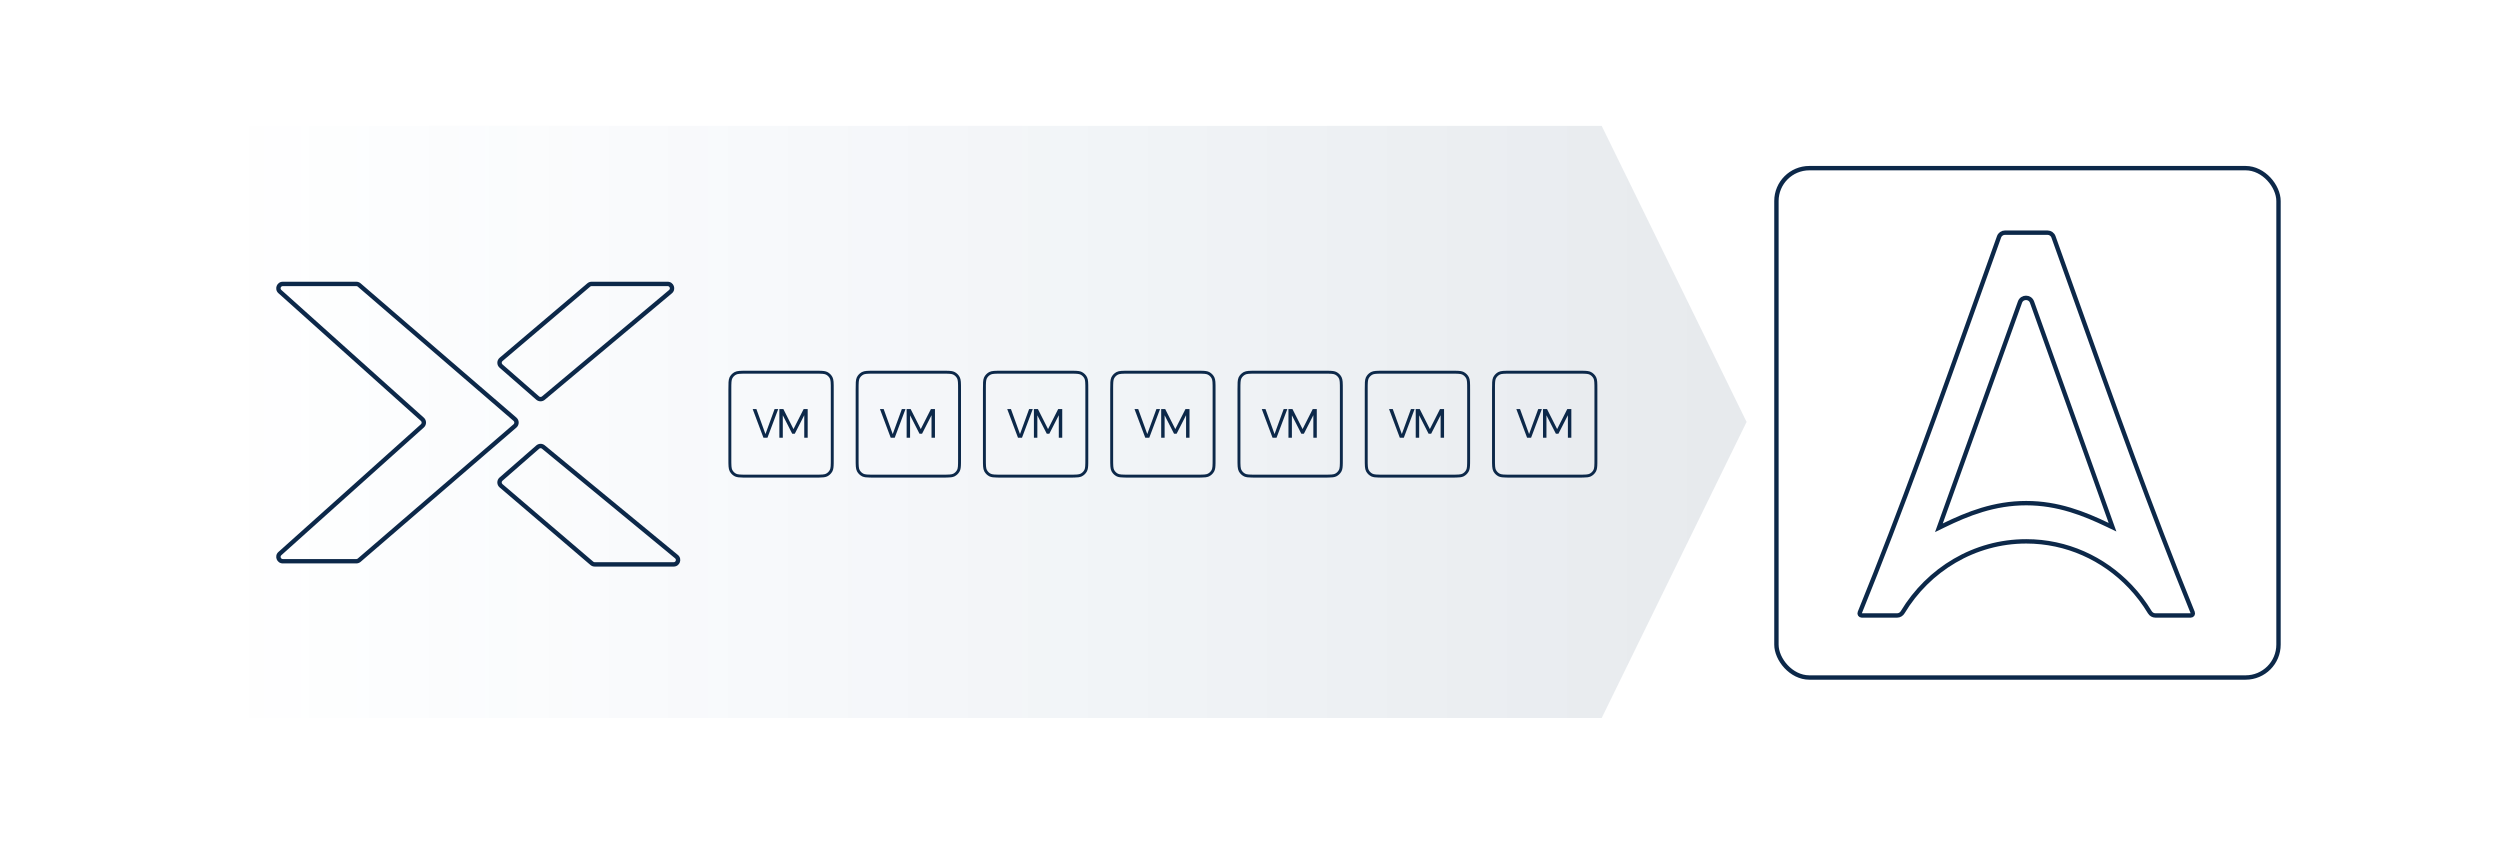 <svg width="570" height="192" viewBox="0 0 570 192" fill="none" xmlns="http://www.w3.org/2000/svg">
<path d="M398.222 96.201L365.187 28.701H50V163.701H365.187L398.222 96.201Z" fill="url(#paint0_linear_110_2847)"/>
<path fill-rule="evenodd" clip-rule="evenodd" d="M122.267 101.56C122.819 101.077 123.641 101.066 124.207 101.532L154.554 126.524C155.64 127.419 155.008 129.181 153.601 129.182H135.596C135.239 129.182 134.893 129.054 134.621 128.822L113.915 111.133C113.219 110.538 113.213 109.464 113.902 108.862L122.267 101.56ZM123.571 102.304C123.382 102.148 123.109 102.153 122.925 102.313L114.561 109.616C114.331 109.817 114.332 110.175 114.564 110.373L135.27 128.062C135.361 128.14 135.477 128.182 135.596 128.182H153.601C154.069 128.181 154.28 127.594 153.918 127.296L123.571 102.304Z" fill="#0C2849"/>
<path fill-rule="evenodd" clip-rule="evenodd" d="M81.245 64.234C81.605 64.234 81.952 64.364 82.225 64.599L117.744 95.212C118.438 95.81 118.438 96.886 117.744 97.484L82.225 128.099C81.952 128.333 81.604 128.462 81.245 128.462H64.481C63.104 128.462 62.454 126.764 63.478 125.846L95.971 96.721C96.192 96.522 96.192 96.174 95.971 95.976L63.478 66.852C62.454 65.933 63.104 64.234 64.481 64.234H81.245ZM64.481 65.234C64.022 65.234 63.805 65.8 64.147 66.106L96.639 95.231C97.303 95.828 97.303 96.869 96.639 97.465L64.147 126.59C63.805 126.896 64.022 127.462 64.481 127.462H81.245C81.365 127.462 81.482 127.419 81.572 127.341L117.092 96.728C117.323 96.528 117.323 96.169 117.092 95.97L81.572 65.356C81.482 65.277 81.365 65.234 81.245 65.234H64.481Z" fill="#0C2849"/>
<path fill-rule="evenodd" clip-rule="evenodd" d="M152.226 64.234C153.627 64.234 154.263 65.985 153.188 66.885L124.211 91.153C123.645 91.627 122.818 91.618 122.262 91.133L113.905 83.838C113.214 83.235 113.222 82.158 113.921 81.564L133.917 64.591C134.188 64.361 134.532 64.234 134.888 64.234H152.226ZM134.888 65.234C134.769 65.234 134.655 65.277 134.564 65.353L114.568 82.326C114.335 82.524 114.333 82.883 114.563 83.084L122.919 90.38C123.104 90.542 123.381 90.545 123.569 90.387L152.547 66.118C152.905 65.818 152.692 65.234 152.226 65.234H134.888Z" fill="#0C2849"/>
<rect x="405.026" y="38.337" width="114.474" height="116.136" rx="7.5" stroke="#0C2849"/>
<path d="M457.117 53.049H466.855C467.448 53.049 467.984 53.425 468.189 53.997C469.89 58.737 471.583 63.482 473.277 68.228C481.828 92.185 490.389 116.172 499.939 139.671C500.069 139.991 499.833 140.325 499.514 140.325H491.418C490.912 140.325 490.434 140.047 490.158 139.589C488.893 137.489 487.412 135.542 485.749 133.781L485.748 133.78L485.615 133.641L485.615 133.64C479.585 127.325 471.196 123.428 461.984 123.428C450.147 123.428 439.673 129.861 433.81 139.589C433.534 140.047 433.056 140.325 432.55 140.325H424.454C424.135 140.325 423.899 139.991 424.029 139.671C433.595 116.132 442.172 92.105 450.739 68.106C452.418 63.401 454.098 58.697 455.784 53.997C455.99 53.425 456.524 53.049 457.117 53.049ZM463.3 68.883C462.837 67.588 461.02 67.586 460.555 68.881L442.486 119.176L442.071 120.332L443.175 119.794C448.631 117.138 454.674 114.716 461.984 114.716C469.201 114.716 475.161 117.097 480.559 119.682L481.656 120.206L481.246 119.062L463.3 68.883Z" stroke="#0C2849"/>
<path d="M174.523 98.97L176.604 93.268H177.434L174.98 99.801H174.065L171.61 93.268H172.459L174.523 98.97Z" fill="#0C2849"/>
<path d="M180.915 97.831L183.23 93.268H184.153V99.801H183.369V94.667L181.214 98.886H180.625L178.479 94.686V99.801H177.694V93.268H178.609L180.915 97.831Z" fill="#0C2849"/>
<path fill-rule="evenodd" clip-rule="evenodd" d="M186.812 84.533C187.678 84.547 188.206 84.601 188.634 84.819C189.135 85.075 189.543 85.483 189.799 85.984C190.09 86.555 190.09 87.302 190.09 88.795V104.622L190.085 105.611C190.071 106.478 190.017 107.006 189.799 107.434L189.696 107.617C189.44 108.035 189.073 108.375 188.634 108.599L188.525 108.649C188.116 108.825 187.606 108.872 186.812 108.885L185.823 108.89H170.341L169.352 108.885C168.558 108.872 168.049 108.825 167.64 108.649L167.53 108.599C167.091 108.375 166.724 108.035 166.468 107.617L166.365 107.434C166.075 106.863 166.074 106.116 166.074 104.622V88.795C166.074 87.395 166.074 86.651 166.314 86.094L166.365 85.984C166.589 85.545 166.929 85.178 167.347 84.922L167.53 84.819C168.101 84.529 168.848 84.528 170.341 84.528H185.823L186.812 84.533ZM170.341 85.195C169.583 85.195 169.055 85.196 168.644 85.23C168.241 85.262 168.009 85.324 167.833 85.413C167.457 85.605 167.151 85.911 166.959 86.287C166.87 86.463 166.808 86.694 166.776 87.098C166.742 87.509 166.741 88.037 166.741 88.795V104.622C166.741 105.38 166.742 105.908 166.776 106.319C166.808 106.723 166.87 106.955 166.959 107.131C167.151 107.507 167.457 107.813 167.833 108.005C168.009 108.094 168.241 108.156 168.644 108.188C169.055 108.222 169.583 108.223 170.341 108.223H185.823C186.581 108.223 187.11 108.222 187.521 108.188C187.924 108.155 188.156 108.094 188.331 108.005C188.707 107.813 189.014 107.507 189.205 107.131C189.295 106.955 189.356 106.723 189.389 106.319C189.422 105.908 189.423 105.38 189.423 104.622V88.795C189.423 88.037 189.422 87.509 189.389 87.098C189.356 86.695 189.295 86.463 189.205 86.287C189.014 85.911 188.707 85.605 188.331 85.413C188.156 85.324 187.924 85.263 187.521 85.23C187.11 85.196 186.581 85.195 185.823 85.195H170.341Z" fill="#0C2849"/>
<path d="M203.541 98.969L205.622 93.267H206.452L203.998 99.8H203.083L200.629 93.267H201.477L203.541 98.969Z" fill="#0C2849"/>
<path d="M209.933 97.83L212.248 93.267H213.172V99.8H212.387V94.666L210.232 98.885H209.643L207.497 94.686V99.8H206.713V93.267H207.628L209.933 97.83Z" fill="#0C2849"/>
<path fill-rule="evenodd" clip-rule="evenodd" d="M215.83 84.532C216.697 84.546 217.224 84.6 217.652 84.818C218.153 85.074 218.561 85.482 218.817 85.983C219.108 86.554 219.108 87.301 219.108 88.794V104.621L219.103 105.61C219.09 106.477 219.035 107.005 218.817 107.433L218.714 107.616C218.458 108.034 218.091 108.374 217.652 108.598L217.543 108.648C217.134 108.824 216.624 108.871 215.83 108.884L214.841 108.889H199.359L198.37 108.884C197.576 108.871 197.067 108.824 196.658 108.648L196.548 108.598C196.11 108.374 195.742 108.034 195.486 107.616L195.383 107.433C195.093 106.862 195.092 106.115 195.092 104.621V88.794C195.092 87.394 195.092 86.65 195.332 86.093L195.383 85.983C195.607 85.544 195.947 85.177 196.365 84.921L196.548 84.818C197.119 84.528 197.866 84.527 199.359 84.527H214.841L215.83 84.532ZM199.359 85.194C198.602 85.194 198.073 85.195 197.662 85.228C197.259 85.261 197.027 85.323 196.851 85.412C196.475 85.604 196.169 85.91 195.977 86.286C195.888 86.462 195.827 86.693 195.794 87.097C195.76 87.508 195.759 88.036 195.759 88.794V104.621C195.759 105.379 195.76 105.907 195.794 106.318C195.827 106.722 195.888 106.954 195.977 107.13C196.169 107.506 196.475 107.812 196.851 108.004C197.027 108.093 197.259 108.155 197.662 108.188C198.073 108.221 198.602 108.222 199.359 108.222H214.841C215.599 108.222 216.128 108.221 216.539 108.188C216.942 108.155 217.174 108.093 217.349 108.004C217.725 107.812 218.032 107.506 218.223 107.13C218.313 106.954 218.374 106.722 218.407 106.318C218.44 105.907 218.441 105.379 218.441 104.621V88.794C218.441 88.036 218.44 87.508 218.407 87.097C218.374 86.694 218.313 86.462 218.223 86.286C218.032 85.91 217.725 85.604 217.349 85.412C217.174 85.323 216.942 85.261 216.539 85.228C216.128 85.195 215.599 85.194 214.841 85.194H199.359Z" fill="#0C2849"/>
<path d="M232.559 98.969L234.64 93.267H235.47L233.016 99.8H232.101L229.647 93.267H230.496L232.559 98.969Z" fill="#0C2849"/>
<path d="M238.952 97.83L241.266 93.267H242.19V99.8H241.406V94.666L239.25 98.885H238.662L236.515 94.686V99.8H235.731V93.267H236.646L238.952 97.83Z" fill="#0C2849"/>
<path fill-rule="evenodd" clip-rule="evenodd" d="M244.848 84.532C245.715 84.546 246.243 84.6 246.67 84.818C247.172 85.074 247.58 85.482 247.835 85.983C248.126 86.554 248.126 87.301 248.126 88.794V104.621L248.122 105.61C248.108 106.477 248.053 107.005 247.835 107.433L247.733 107.616C247.477 108.034 247.109 108.374 246.67 108.598L246.561 108.648C246.152 108.824 245.643 108.871 244.848 108.884L243.86 108.889H228.377L227.388 108.884C226.594 108.871 226.085 108.824 225.676 108.648L225.567 108.598C225.128 108.374 224.761 108.034 224.504 107.616L224.402 107.433C224.111 106.862 224.111 106.115 224.111 104.621V88.794C224.111 87.394 224.111 86.65 224.35 86.093L224.402 85.983C224.626 85.544 224.966 85.177 225.383 84.921L225.567 84.818C226.137 84.528 226.884 84.527 228.377 84.527H243.86L244.848 84.532ZM228.377 85.194C227.62 85.194 227.091 85.195 226.68 85.228C226.277 85.261 226.045 85.323 225.87 85.412C225.493 85.604 225.187 85.91 224.996 86.286C224.906 86.462 224.845 86.693 224.812 87.097C224.778 87.508 224.778 88.036 224.778 88.794V104.621C224.778 105.379 224.778 105.907 224.812 106.318C224.845 106.722 224.906 106.954 224.996 107.13C225.187 107.506 225.493 107.812 225.87 108.004C226.045 108.093 226.277 108.155 226.68 108.188C227.091 108.221 227.62 108.222 228.377 108.222H243.86C244.617 108.222 245.146 108.221 245.557 108.188C245.96 108.155 246.192 108.093 246.368 108.004C246.744 107.812 247.05 107.506 247.242 107.13C247.331 106.954 247.392 106.722 247.425 106.318C247.459 105.907 247.459 105.379 247.459 104.621V88.794C247.459 88.036 247.459 87.508 247.425 87.097C247.392 86.694 247.331 86.462 247.242 86.286C247.05 85.91 246.744 85.604 246.368 85.412C246.192 85.323 245.96 85.261 245.557 85.228C245.146 85.195 244.617 85.194 243.86 85.194H228.377Z" fill="#0C2849"/>
<path d="M261.578 98.969L263.659 93.267H264.489L262.035 99.8H261.12L258.666 93.267H259.514L261.578 98.969Z" fill="#0C2849"/>
<path d="M267.97 97.83L270.285 93.267H271.208V99.8H270.424V94.666L268.269 98.885H267.68L265.534 94.686V99.8H264.75V93.267H265.665L267.97 97.83Z" fill="#0C2849"/>
<path fill-rule="evenodd" clip-rule="evenodd" d="M273.867 84.532C274.733 84.546 275.261 84.6 275.689 84.818C276.19 85.074 276.598 85.482 276.854 85.983C277.145 86.554 277.145 87.301 277.145 88.794V104.621L277.14 105.61C277.127 106.477 277.072 107.005 276.854 107.433L276.751 107.616C276.495 108.034 276.128 108.374 275.689 108.598L275.58 108.648C275.171 108.824 274.661 108.871 273.867 108.884L272.878 108.889H257.396L256.407 108.884C255.613 108.871 255.104 108.824 254.695 108.648L254.585 108.598C254.147 108.374 253.779 108.034 253.523 107.616L253.42 107.433C253.13 106.862 253.129 106.115 253.129 104.621V88.794C253.129 87.394 253.129 86.65 253.369 86.093L253.42 85.983C253.644 85.544 253.984 85.177 254.402 84.921L254.585 84.818C255.156 84.528 255.903 84.527 257.396 84.527H272.878L273.867 84.532ZM257.396 85.194C256.639 85.194 256.11 85.195 255.699 85.228C255.296 85.261 255.064 85.323 254.888 85.412C254.512 85.604 254.206 85.91 254.014 86.286C253.925 86.462 253.864 86.693 253.831 87.097C253.797 87.508 253.796 88.036 253.796 88.794V104.621C253.796 105.379 253.797 105.907 253.831 106.318C253.864 106.722 253.925 106.954 254.014 107.13C254.206 107.506 254.512 107.812 254.888 108.004C255.064 108.093 255.296 108.155 255.699 108.188C256.11 108.221 256.639 108.222 257.396 108.222H272.878C273.636 108.222 274.165 108.221 274.576 108.188C274.979 108.155 275.211 108.093 275.386 108.004C275.762 107.812 276.069 107.506 276.26 107.13C276.35 106.954 276.411 106.722 276.444 106.318C276.477 105.907 276.478 105.379 276.478 104.621V88.794C276.478 88.036 276.477 87.508 276.444 87.097C276.411 86.694 276.35 86.462 276.26 86.286C276.069 85.91 275.762 85.604 275.386 85.412C275.211 85.323 274.979 85.261 274.576 85.228C274.165 85.195 273.636 85.194 272.878 85.194H257.396Z" fill="#0C2849"/>
<path d="M290.596 98.969L292.677 93.267H293.507L291.053 99.8H290.138L287.684 93.267H288.533L290.596 98.969Z" fill="#0C2849"/>
<path d="M296.989 97.83L299.303 93.267H300.227V99.8H299.443V94.666L297.287 98.885H296.699L294.552 94.686V99.8H293.768V93.267H294.683L296.989 97.83Z" fill="#0C2849"/>
<path fill-rule="evenodd" clip-rule="evenodd" d="M302.885 84.532C303.752 84.546 304.28 84.6 304.707 84.818C305.209 85.074 305.617 85.482 305.872 85.983C306.163 86.554 306.163 87.301 306.163 88.794V104.621L306.159 105.61C306.145 106.477 306.09 107.005 305.872 107.433L305.77 107.616C305.514 108.034 305.146 108.374 304.707 108.598L304.598 108.648C304.189 108.824 303.68 108.871 302.885 108.884L301.897 108.889H286.414L285.425 108.884C284.631 108.871 284.122 108.824 283.713 108.648L283.604 108.598C283.165 108.374 282.798 108.034 282.541 107.616L282.439 107.433C282.148 106.862 282.148 106.115 282.148 104.621V88.794C282.148 87.394 282.148 86.65 282.387 86.093L282.439 85.983C282.663 85.544 283.003 85.177 283.42 84.921L283.604 84.818C284.174 84.528 284.921 84.527 286.414 84.527H301.897L302.885 84.532ZM286.414 85.194C285.657 85.194 285.128 85.195 284.717 85.228C284.314 85.261 284.082 85.323 283.907 85.412C283.53 85.604 283.224 85.91 283.033 86.286C282.943 86.462 282.882 86.693 282.849 87.097C282.815 87.508 282.815 88.036 282.815 88.794V104.621C282.815 105.379 282.815 105.907 282.849 106.318C282.882 106.722 282.943 106.954 283.033 107.13C283.224 107.506 283.53 107.812 283.907 108.004C284.082 108.093 284.314 108.155 284.717 108.188C285.128 108.221 285.657 108.222 286.414 108.222H301.897C302.654 108.222 303.183 108.221 303.594 108.188C303.997 108.155 304.229 108.093 304.405 108.004C304.781 107.812 305.087 107.506 305.279 107.13C305.368 106.954 305.429 106.722 305.462 106.318C305.496 105.907 305.496 105.379 305.496 104.621V88.794C305.496 88.036 305.496 87.508 305.462 87.097C305.429 86.694 305.368 86.462 305.279 86.286C305.087 85.91 304.781 85.604 304.405 85.412C304.229 85.323 303.997 85.261 303.594 85.228C303.183 85.195 302.654 85.194 301.897 85.194H286.414Z" fill="#0C2849"/>
<path d="M319.615 98.969L321.696 93.267H322.526L320.072 99.8H319.157L316.703 93.267H317.551L319.615 98.969Z" fill="#0C2849"/>
<path d="M326.007 97.83L328.322 93.267H329.245V99.8H328.461V94.666L326.306 98.885H325.717L323.571 94.686V99.8H322.786V93.267H323.702L326.007 97.83Z" fill="#0C2849"/>
<path fill-rule="evenodd" clip-rule="evenodd" d="M331.904 84.532C332.77 84.546 333.298 84.6 333.726 84.818C334.227 85.074 334.635 85.482 334.891 85.983C335.182 86.554 335.182 87.301 335.182 88.794V104.621L335.177 105.61C335.164 106.477 335.109 107.005 334.891 107.433L334.788 107.616C334.532 108.034 334.165 108.374 333.726 108.598L333.617 108.648C333.208 108.824 332.698 108.871 331.904 108.884L330.915 108.889H315.433L314.444 108.884C313.65 108.871 313.141 108.824 312.732 108.648L312.622 108.598C312.184 108.374 311.816 108.034 311.56 107.616L311.457 107.433C311.167 106.862 311.166 106.115 311.166 104.621V88.794C311.166 87.394 311.166 86.65 311.406 86.093L311.457 85.983C311.681 85.544 312.021 85.177 312.439 84.921L312.622 84.818C313.193 84.528 313.94 84.527 315.433 84.527H330.915L331.904 84.532ZM315.433 85.194C314.676 85.194 314.147 85.195 313.736 85.228C313.333 85.261 313.101 85.323 312.925 85.412C312.549 85.604 312.243 85.91 312.051 86.286C311.962 86.462 311.901 86.693 311.868 87.097C311.834 87.508 311.833 88.036 311.833 88.794V104.621C311.833 105.379 311.834 105.907 311.868 106.318C311.901 106.722 311.962 106.954 312.051 107.13C312.243 107.506 312.549 107.812 312.925 108.004C313.101 108.093 313.333 108.155 313.736 108.188C314.147 108.221 314.676 108.222 315.433 108.222H330.915C331.673 108.222 332.202 108.221 332.613 108.188C333.016 108.155 333.248 108.093 333.423 108.004C333.799 107.812 334.106 107.506 334.297 107.13C334.387 106.954 334.448 106.722 334.481 106.318C334.514 105.907 334.515 105.379 334.515 104.621V88.794C334.515 88.036 334.514 87.508 334.481 87.097C334.448 86.694 334.387 86.462 334.297 86.286C334.106 85.91 333.799 85.604 333.423 85.412C333.248 85.323 333.016 85.261 332.613 85.228C332.202 85.195 331.673 85.194 330.915 85.194H315.433Z" fill="#0C2849"/>
<path d="M348.633 98.969L350.714 93.267H351.544L349.09 99.8H348.175L345.721 93.267H346.57L348.633 98.969Z" fill="#0C2849"/>
<path d="M355.026 97.83L357.34 93.267H358.264V99.8H357.48V94.666L355.324 98.885H354.736L352.589 94.686V99.8H351.805V93.267H352.72L355.026 97.83Z" fill="#0C2849"/>
<path fill-rule="evenodd" clip-rule="evenodd" d="M360.922 84.532C361.789 84.546 362.317 84.6 362.744 84.818C363.246 85.074 363.654 85.482 363.909 85.983C364.2 86.554 364.2 87.301 364.2 88.794V104.621L364.196 105.61C364.182 106.477 364.127 107.005 363.909 107.433L363.807 107.616C363.551 108.034 363.183 108.374 362.744 108.598L362.635 108.648C362.226 108.824 361.717 108.871 360.922 108.884L359.934 108.889H344.451L343.462 108.884C342.668 108.871 342.159 108.824 341.75 108.648L341.641 108.598C341.202 108.374 340.835 108.034 340.578 107.616L340.476 107.433C340.185 106.862 340.185 106.115 340.185 104.621V88.794C340.185 87.394 340.185 86.65 340.424 86.093L340.476 85.983C340.7 85.544 341.04 85.177 341.457 84.921L341.641 84.818C342.211 84.528 342.958 84.527 344.451 84.527H359.934L360.922 84.532ZM344.451 85.194C343.694 85.194 343.165 85.195 342.754 85.228C342.351 85.261 342.119 85.323 341.944 85.412C341.567 85.604 341.261 85.91 341.07 86.286C340.98 86.462 340.919 86.693 340.886 87.097C340.852 87.508 340.852 88.036 340.852 88.794V104.621C340.852 105.379 340.852 105.907 340.886 106.318C340.919 106.722 340.98 106.954 341.07 107.13C341.261 107.506 341.567 107.812 341.944 108.004C342.119 108.093 342.351 108.155 342.754 108.188C343.165 108.221 343.694 108.222 344.451 108.222H359.934C360.691 108.222 361.22 108.221 361.631 108.188C362.034 108.155 362.266 108.093 362.442 108.004C362.818 107.812 363.124 107.506 363.316 107.13C363.405 106.954 363.466 106.722 363.499 106.318C363.533 105.907 363.533 105.379 363.533 104.621V88.794C363.533 88.036 363.533 87.508 363.499 87.097C363.466 86.694 363.405 86.462 363.316 86.286C363.124 85.91 362.818 85.604 362.442 85.412C362.266 85.323 362.034 85.261 361.631 85.228C361.22 85.195 360.691 85.194 359.934 85.194H344.451Z" fill="#0C2849"/>
<defs>
<linearGradient id="paint0_linear_110_2847" x1="50" y1="96.201" x2="398.222" y2="96.201" gradientUnits="userSpaceOnUse">
<stop stop-color="#1D60AF" stop-opacity="0"/>
<stop offset="1" stop-color="#0C2849" stop-opacity="0.1"/>
</linearGradient>
</defs>
</svg>
